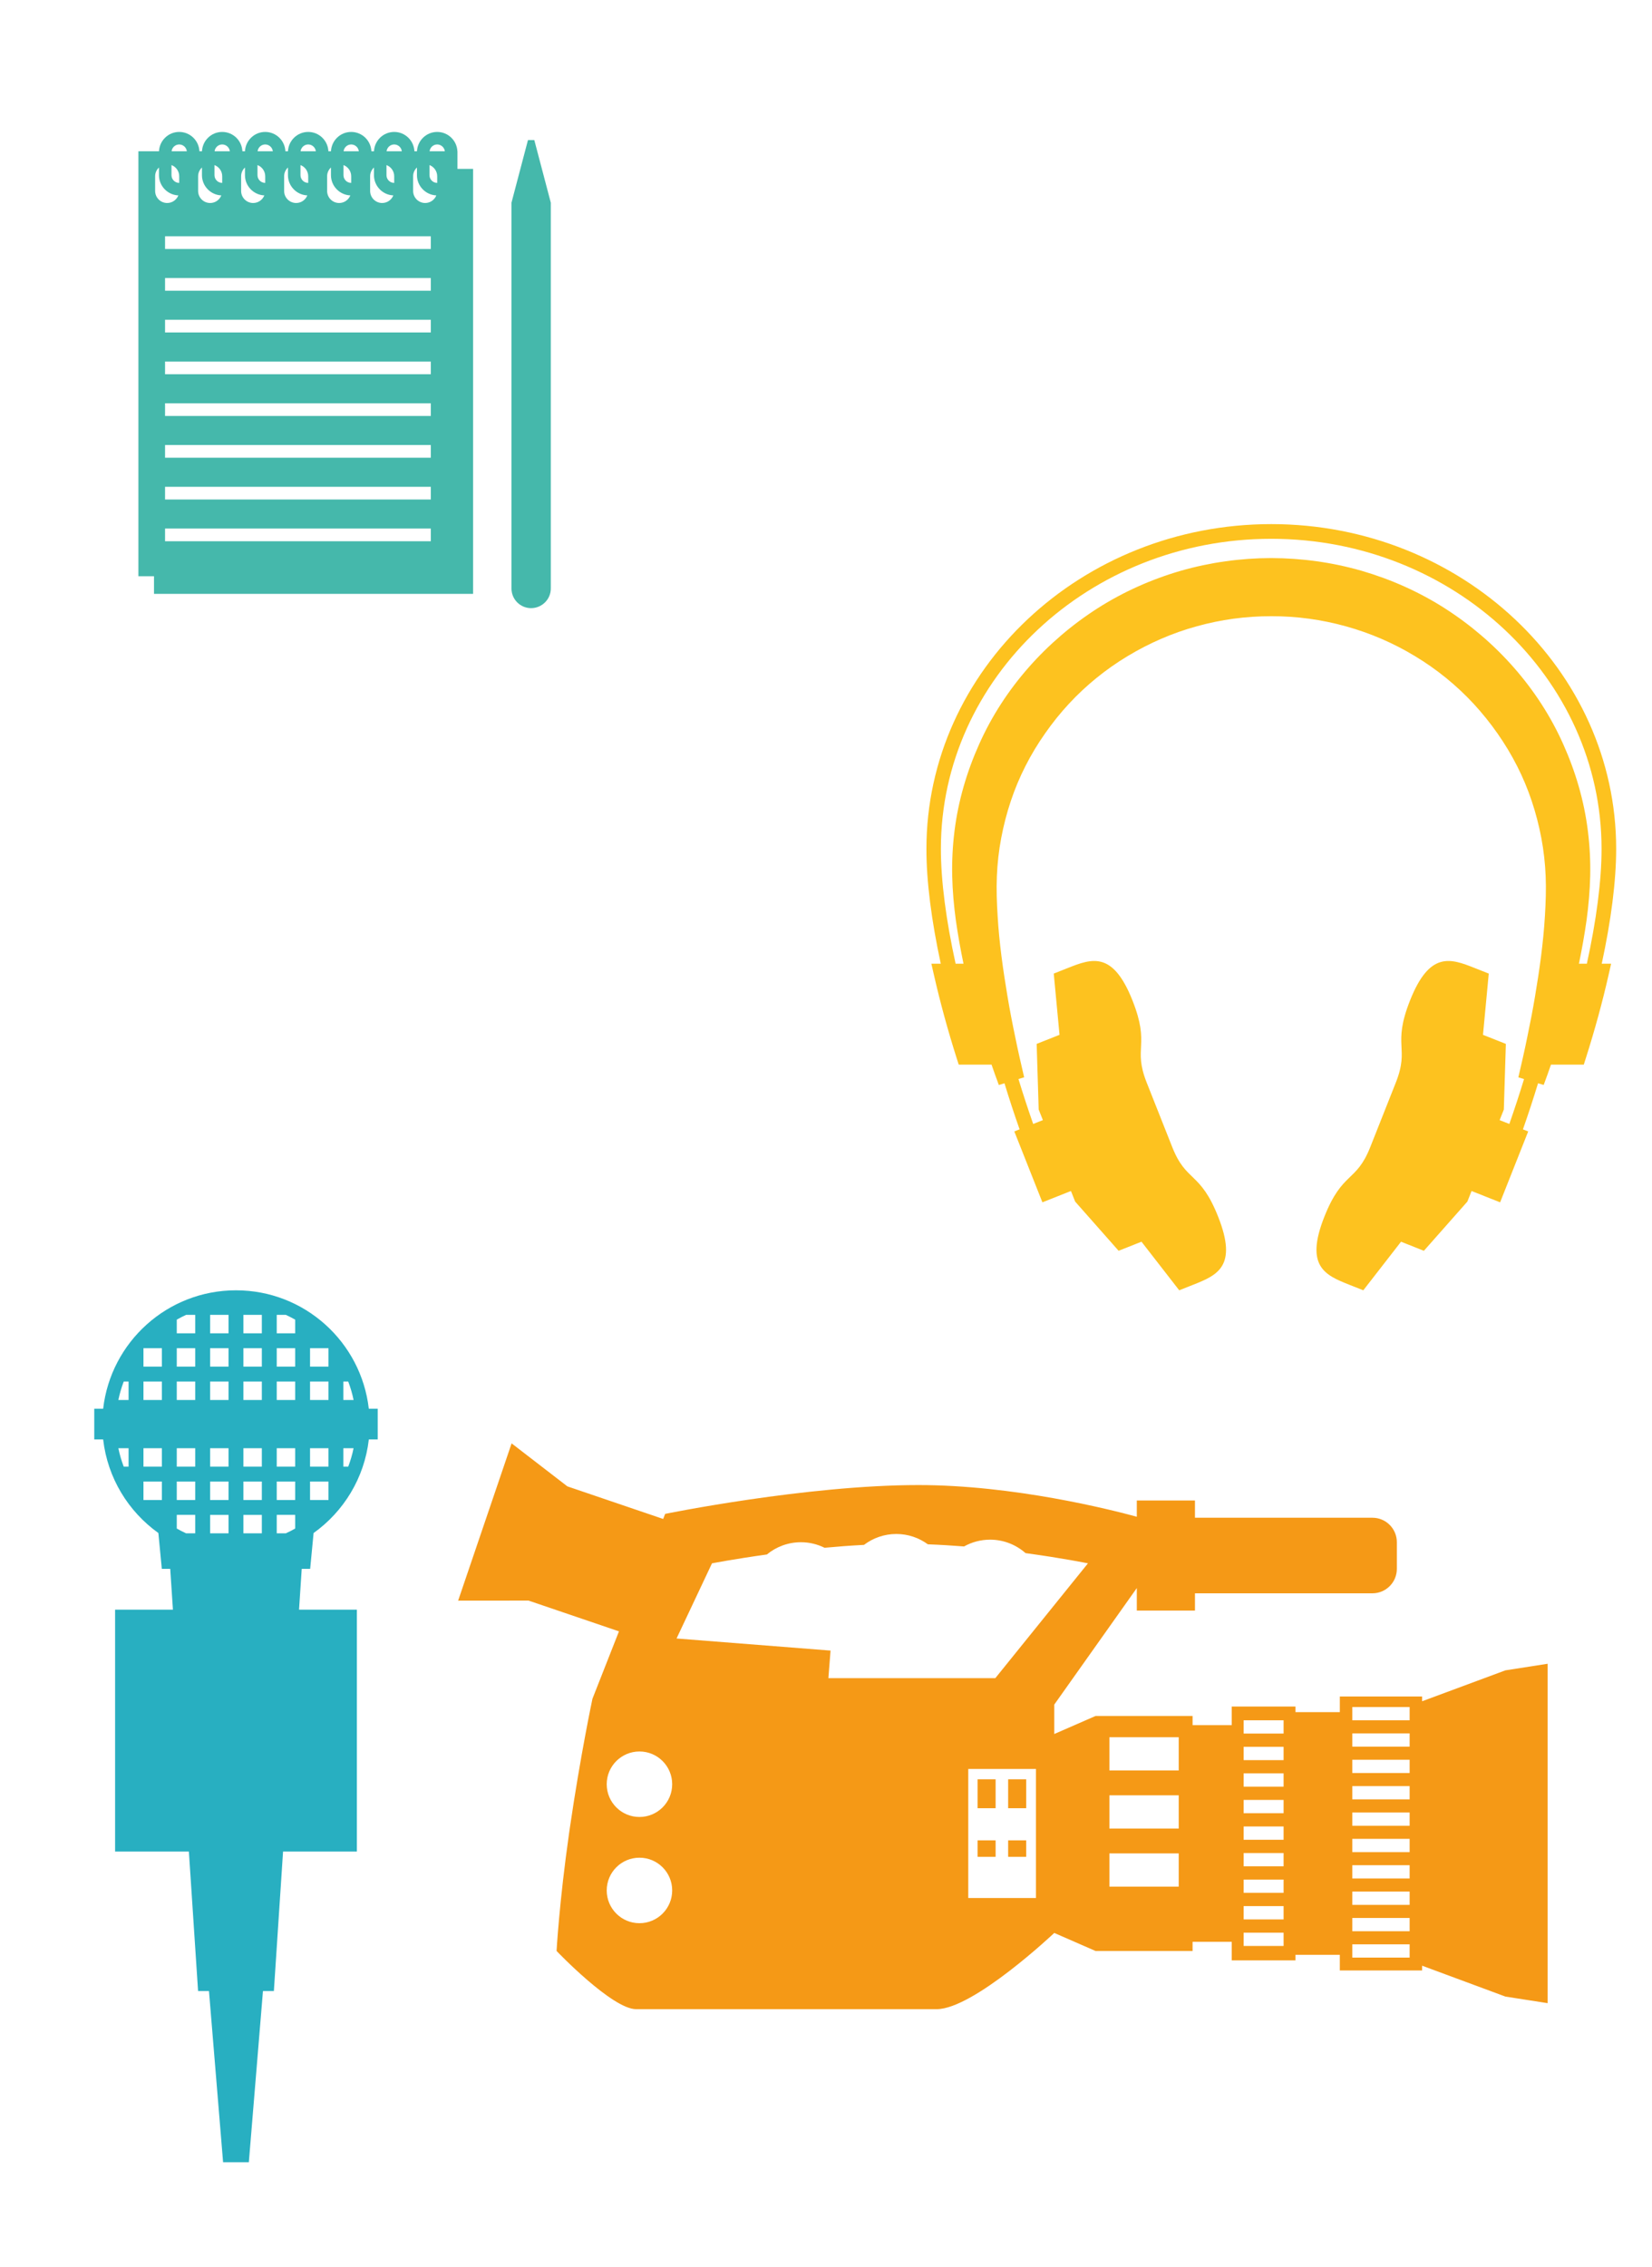 <?xml version="1.0" encoding="utf-8"?>
<!-- Generator: Adobe Illustrator 16.0.0, SVG Export Plug-In . SVG Version: 6.00 Build 0)  -->
<!DOCTYPE svg PUBLIC "-//W3C//DTD SVG 1.1//EN" "http://www.w3.org/Graphics/SVG/1.1/DTD/svg11.dtd">
<svg version="1.1" id="Layer_1" xmlns="http://www.w3.org/2000/svg" xmlns:xlink="http://www.w3.org/1999/xlink" x="0px" y="0px"
	 width="269px" height="369px" viewBox="0 0 269 369" enable-background="new 0 0 269 369" xml:space="preserve">
<g>
	<g>
		<g>
			<defs>
				<rect id="SVGID_1_" x="74.602" y="234.918" width="177.398" height="92.082"/>
			</defs>
			<clipPath id="SVGID_2_">
				<use xlink:href="#SVGID_1_"  overflow="visible"/>
			</clipPath>
			<path clip-path="url(#SVGID_2_)" fill="#F59916" d="M229.536,316.445h-9.337v2.162h9.337V316.445z M229.536,312.152h-9.337v2.162
				h9.337V312.152z M229.536,307.861h-9.337v2.162h9.337V307.861z M229.536,303.568h-9.337v2.162h9.337V303.568z M229.536,299.277
				h-9.337v2.162h9.337V299.277z M229.536,294.986h-9.337v2.162h9.337V294.986z M229.536,290.695h-9.337v2.16h9.337V290.695z
				 M229.536,286.404h-9.337v2.16h9.337V286.404z M229.536,282.111h-9.337v2.162h9.337V282.111z M229.536,277.82h-9.337v2.162h9.337
				V277.82z M209.01,314.548h-6.506v2.16h6.506V314.548z M209.01,310.227h-6.506v2.162h6.506V310.227z M209.01,305.906h-6.506v2.162
				h6.506V305.906z M209.01,301.585h-6.506v2.161h6.506V301.585z M209.01,297.266h-6.506v2.16h6.506V297.266z M209.01,292.943
				h-6.506v2.162h6.506V292.943z M209.01,288.622h-6.506v2.162h6.506V288.622z M209.01,284.302h-6.506v2.162h6.506V284.302z
				 M209.01,279.982h-6.506v2.16h6.506V279.982z M191.934,301.648h-11.285v5.41h11.285V301.648z M191.934,292.191h-11.285v5.412
				h11.285V292.191z M191.934,282.734h-11.285v5.412h11.285V282.734z M177.154,254.438c0,0-4.143-0.846-10.162-1.664
				c-1.539-1.358-3.557-2.189-5.771-2.189c-1.541,0-2.986,0.402-4.244,1.104c-1.925-0.15-3.901-0.274-5.892-0.349
				c-1.442-1.053-3.215-1.681-5.137-1.681c-1.979,0-3.8,0.666-5.265,1.775c-2.177,0.112-4.334,0.275-6.417,0.469
				c-1.161-0.572-2.462-0.901-3.842-0.901c-2.111,0-4.044,0.748-5.553,1.994c-5.337,0.744-8.938,1.442-8.938,1.442l-5.767,12.23
				l25.074,1.969l-0.352,4.488h27.181L177.154,254.438z M104.124,313.005c1.472,0,2.804-0.596,3.768-1.562
				c0.964-0.965,1.562-2.297,1.562-3.77c0-2.941-2.387-5.328-5.33-5.328c-1.472,0-2.804,0.596-3.768,1.562
				c-0.964,0.965-1.561,2.297-1.561,3.768C98.794,310.618,101.181,313.005,104.124,313.005 M107.895,294.154
				c0.964-0.965,1.56-2.299,1.558-3.77c-0.001-2.945-2.39-5.328-5.332-5.326c-1.471,0.002-2.801,0.598-3.766,1.561v-0.001
				c-0.964,0.966-1.561,2.298-1.561,3.771c0,2.942,2.387,5.329,5.329,5.329c1.472,0,2.804-0.597,3.768-1.561L107.895,294.154z
				 M168.686,287.904h-11.021v20.998h11.021V287.904z M231.566,319.922v0.775h-13.401v-2.543h-7.218v0.904h-10.379v-3.022h-6.377
				v1.491h-15.801l-6.722-2.935c0,0-13.128,12.407-19.16,12.407h-48.924c-3.912,0-12.957-9.475-12.957-9.475
				s0.434-7.903,2.032-19.121c0.048-0.332,0.096-0.666,0.146-1.004c1.734-11.864,3.667-20.924,3.667-20.924l4.316-10.967
				l-14.725-5.008l-11.464,0.01l8.706-25.598l9.082,6.998l15.598,5.304l0.325-0.827c0,0,22.98-4.69,41.235-4.69
				c15.533,0,31.231,3.976,35.565,5.157v-2.647h9.469v2.808h28.895c2.196,0,3.979,1.781,3.979,3.979v4.341
				c0,2.199-1.781,3.979-3.979,3.979H194.58v2.811h-9.469v-3.665l-13.442,18.968v4.787l6.722-2.934h15.801v1.488h6.377v-3.021
				h10.379v0.905h7.218v-2.545h13.401v0.778l13.565-5.032l6.867-1.07v55.236l-6.867-1.071L231.566,319.922z"/>
		</g>
	</g>
	<rect x="164.16" y="289.586" fill="#F59916" width="2.936" height="4.706"/>
	<rect x="159.182" y="289.586" fill="#F59916" width="2.936" height="4.706"/>
	<rect x="164.16" y="299.523" fill="#F59916" width="2.936" height="2.681"/>
	<rect x="159.182" y="299.523" fill="#F59916" width="2.936" height="2.681"/>
</g>
<g>
	<g>
		<defs>
			<rect id="SVGID_3_" x="22.536" y="21.472" width="67.154" height="77.504"/>
		</defs>
		<clipPath id="SVGID_4_">
			<use xlink:href="#SVGID_3_"  overflow="visible"/>
		</clipPath>
		<path clip-path="url(#SVGID_4_)" fill="#45B8AB" d="M87.002,22.797h-1.031l-1.209,4.587l-1.477,5.609v55.885v4.904v1.999
			c0,1.763,1.43,3.195,3.195,3.195s3.209-1.432,3.209-3.195v-1.999v-4.904V32.993l-1.477-5.609L87.002,22.797z"/>
	</g>
	<g>
		<defs>
			<rect id="SVGID_5_" x="22.536" y="21.472" width="67.154" height="77.504"/>
		</defs>
		<clipPath id="SVGID_6_">
			<use xlink:href="#SVGID_5_"  overflow="visible"/>
		</clipPath>
		<path clip-path="url(#SVGID_6_)" fill="#45B8AB" d="M25.885,27.261v1.249c0,1.771,1.403,3.214,3.155,3.291
			c-0.288,0.724-0.992,1.238-1.818,1.238c-1.084,0-1.961-0.879-1.961-1.962v-2.388C25.26,28.123,25.501,27.619,25.885,27.261
			 M29.181,23.511c0.642,0,1.167,0.487,1.243,1.109H27.94C28.014,23.998,28.539,23.511,29.181,23.511 M32.886,27.261v1.249
			c0,1.771,1.402,3.214,3.154,3.291c-0.288,0.724-0.992,1.238-1.818,1.238c-1.083,0-1.961-0.879-1.961-1.962v-2.388
			C32.261,28.123,32.503,27.619,32.886,27.261 M36.183,23.511c0.642,0,1.167,0.487,1.243,1.109H34.94
			C35.016,23.998,35.541,23.511,36.183,23.511 M39.888,27.261v1.249c0,1.771,1.403,3.214,3.154,3.291
			c-0.288,0.724-0.992,1.238-1.818,1.238c-1.083,0-1.961-0.879-1.961-1.962v-2.388C39.263,28.123,39.505,27.619,39.888,27.261
			 M43.185,23.511c0.642,0,1.167,0.487,1.241,1.109h-2.483C42.018,23.998,42.543,23.511,43.185,23.511 M46.889,27.261v1.249
			c0,1.771,1.403,3.214,3.155,3.291c-0.288,0.724-0.992,1.238-1.818,1.238c-1.084,0-1.961-0.879-1.961-1.962v-2.388
			C46.265,28.123,46.507,27.619,46.889,27.261 M50.187,23.511c0.641,0,1.167,0.487,1.243,1.109h-2.485
			C49.02,23.998,49.545,23.511,50.187,23.511 M53.891,27.261v1.249c0,1.771,1.402,3.214,3.155,3.291
			c-0.288,0.724-0.993,1.238-1.819,1.238c-1.083,0-1.961-0.879-1.961-1.962v-2.388C53.266,28.123,53.508,27.619,53.891,27.261
			 M57.187,23.511c0.643,0,1.167,0.487,1.243,1.109h-2.485C56.021,23.998,56.545,23.511,57.187,23.511 M60.893,27.261v1.249
			c0,1.771,1.404,3.214,3.154,3.291c-0.288,0.724-0.992,1.238-1.819,1.238c-1.082,0-1.959-0.879-1.959-1.962v-2.388
			C60.269,28.123,60.51,27.619,60.893,27.261 M64.189,23.511c0.642,0,1.167,0.487,1.242,1.109h-2.484
			C63.022,23.998,63.548,23.511,64.189,23.511 M67.895,27.261v1.249c0,1.771,1.402,3.214,3.154,3.291
			c-0.288,0.724-0.991,1.238-1.818,1.238c-1.083,0-1.96-0.879-1.96-1.962v-2.388C67.27,28.123,67.512,27.619,67.895,27.261
			 M71.191,23.511c0.642,0,1.168,0.487,1.243,1.109H69.95C70.024,23.998,70.549,23.511,71.191,23.511 M71.191,28.688v1.08
			c-0.693,0-1.256-0.564-1.256-1.258v-1.646C70.667,27.148,71.191,27.854,71.191,28.688 M48.513,86.024h21.636v2.066H48.513H26.875
			v-2.066H48.513z M48.513,79.229h21.636v2.065H48.513H26.875v-2.065H48.513z M48.513,72.432h21.636v2.066H48.513H26.875v-2.066
			H48.513z M48.513,65.637h21.636v2.065H48.513H26.875v-2.065H48.513z M48.513,58.842h21.636v2.065H48.513H26.875v-2.065H48.513z
			 M48.513,52.046h21.636v2.065H48.513H26.875v-2.065H48.513z M48.513,45.25h21.636v2.065H48.513H26.875V45.25H48.513z
			 M62.932,26.864c0.735,0.284,1.257,0.99,1.257,1.824v1.08c-0.693,0-1.257-0.564-1.257-1.258V26.864z M55.93,26.864
			c0.734,0.284,1.257,0.99,1.257,1.824v1.08c-0.693,0-1.257-0.564-1.257-1.258V26.864z M48.93,26.864
			c0.734,0.284,1.257,0.99,1.257,1.824v1.08c-0.693,0-1.257-0.564-1.257-1.258V26.864z M41.928,26.864
			c0.733,0.284,1.257,0.99,1.257,1.824v1.08c-0.693,0-1.257-0.564-1.257-1.258V26.864z M34.925,26.864
			c0.736,0.284,1.258,0.99,1.258,1.824v1.08c-0.693,0-1.258-0.564-1.258-1.258V26.864z M48.513,38.454h21.636v2.066H48.513H26.875
			v-2.066H48.513z M27.925,26.864c0.733,0.284,1.256,0.99,1.256,1.824v1.08c-0.693,0-1.256-0.564-1.256-1.258V26.864z M74.489,24.62
			H74.48c-0.079-1.749-1.522-3.147-3.29-3.147s-3.21,1.398-3.289,3.147h-0.423c-0.08-1.749-1.522-3.147-3.29-3.147
			c-1.767,0-3.21,1.398-3.289,3.147h-0.424c-0.078-1.749-1.521-3.147-3.29-3.147c-1.767,0-3.209,1.398-3.289,3.147h-0.423
			c-0.079-1.749-1.521-3.147-3.289-3.147s-3.211,1.398-3.29,3.147h-0.423c-0.079-1.749-1.521-3.147-3.289-3.147
			c-1.767,0-3.209,1.398-3.289,3.147h-0.424c-0.079-1.749-1.521-3.147-3.289-3.147c-1.767,0-3.209,1.398-3.289,3.147H32.47
			c-0.079-1.749-1.521-3.147-3.289-3.147c-1.766,0-3.209,1.398-3.289,3.147h-3.356v69.162h2.542v2.869h51.954V27.486h-2.543V24.62z"
			/>
	</g>
</g>
<g>
	<g>
		<defs>
			<rect id="SVGID_7_" x="150.841" y="85.302" width="112.313" height="124.698"/>
		</defs>
		<clipPath id="SVGID_8_">
			<use xlink:href="#SVGID_7_"  overflow="visible"/>
		</clipPath>
		<path clip-path="url(#SVGID_8_)" fill="#FDC21F" d="M206.997,87.691c29.661,0,53.789,22.636,53.789,50.459
			c0,5.264-0.864,11.725-2.394,18.693h-1.291c0.489-2.343,0.91-4.712,1.25-7.115c0.316-2.337,0.526-4.717,0.586-7.155
			c0.049-2.447-0.071-4.896-0.379-7.333c-0.602-4.877-2.004-9.663-4.031-14.164c-4.041-9.036-10.916-16.733-19.271-22.075
			c-4.185-2.677-8.772-4.715-13.546-6.104c-4.793-1.377-9.725-2.057-14.745-2.071c-4.901,0.01-9.917,0.697-14.685,2.067
			c-4.774,1.388-9.361,3.431-13.549,6.102c-8.353,5.345-15.233,13.037-19.271,22.078c-2.027,4.501-3.43,9.288-4.034,14.165
			c-0.306,2.437-0.427,4.891-0.376,7.332c0.055,2.425,0.271,4.831,0.586,7.16c0.34,2.402,0.764,4.77,1.252,7.113h-1.285
			c-1.531-6.968-2.396-13.429-2.396-18.693C153.208,110.328,177.338,87.691,206.997,87.691 M153.188,156.843h-1.529l0.415,1.826
			c1.006,4.421,2.251,8.986,3.706,13.564l0.332,1.039h5.344c0.383,1.109,0.775,2.215,1.188,3.314l0.918-0.28
			c0.762,2.5,1.584,5.008,2.461,7.498l-0.858,0.34l4.573,11.538l4.649-1.844l0.683,1.723l7.078,8.008l3.725-1.477l6.143,7.907
			l2.295-0.91c3.918-1.553,7.248-2.983,4.047-11.06c-2.946-7.435-5.178-5.539-7.472-11.323c-0.81-2.048-2.507-6.326-4.166-10.511
			c-2.293-5.785,0.632-5.935-2.315-13.368c-3.199-8.074-6.605-6.837-10.524-5.283l-2.294,0.909l0.939,9.968l-3.722,1.475
			l0.329,10.684l0.684,1.723l-1.58,0.625c-0.854-2.43-1.653-4.875-2.396-7.313l0.926-0.281c-0.508-2.188-1.015-4.371-1.455-6.564
			c-0.461-2.189-0.885-4.384-1.252-6.579c-0.738-4.391-1.361-8.792-1.613-13.145c-0.139-2.185-0.209-4.313-0.123-6.422
			c0.084-2.094,0.318-4.174,0.705-6.217c0.771-4.087,2.076-8.06,3.957-11.744c0.936-1.84,2.004-3.613,3.192-5.297
			c1.181-1.691,2.468-3.304,3.87-4.813c2.8-3.02,6.025-5.637,9.545-7.754c3.516-2.119,7.303-3.779,11.258-4.861
			c3.959-1.104,8.014-1.655,12.182-1.647c8.158-0.027,16.373,2.242,23.385,6.504c3.521,2.117,6.746,4.734,9.546,7.754
			c2.789,3.032,5.188,6.429,7.065,10.114c1.881,3.683,3.184,7.656,3.957,11.744c0.385,2.043,0.617,4.127,0.703,6.214
			c0.088,2.099,0.012,4.252-0.121,6.427c-0.256,4.354-0.877,8.755-1.617,13.145c-0.369,2.196-0.793,4.39-1.254,6.579
			c-0.443,2.205-0.944,4.36-1.457,6.572l0.926,0.278c-0.743,2.436-1.544,4.88-2.396,7.308l-1.578-0.625l0.683-1.723l0.331-10.684
			l-3.725-1.475l0.94-9.968l-2.294-0.909c-3.919-1.554-7.325-2.792-10.526,5.283c-2.944,7.433-0.022,7.583-2.315,13.368
			c-1.659,4.186-3.354,8.463-4.166,10.511c-2.293,5.784-4.524,3.89-7.471,11.323c-3.201,8.074,0.129,9.507,4.049,11.06l2.295,0.91
			l6.143-7.907l3.723,1.477l7.08-8.008l0.682-1.723l4.65,1.844l4.572-11.538l-0.857-0.34c0.877-2.492,1.697-5,2.461-7.502
			l0.918,0.276c0.41-1.096,0.804-2.198,1.185-3.307h5.345l0.33-1.039c1.458-4.579,2.705-9.143,3.709-13.564l0.413-1.826h-1.528
			c1.504-6.954,2.349-13.409,2.349-18.693c0-29.141-25.192-52.85-56.158-52.85c-30.965,0-56.155,23.709-56.155,52.85
			C150.841,143.435,151.686,149.89,153.188,156.843"/>
	</g>
</g>
<g>
	<g>
		<defs>
			<rect id="SVGID_9_" x="15.346" y="210" width="46.156" height="141.915"/>
		</defs>
		<clipPath id="SVGID_10_">
			<use xlink:href="#SVGID_9_"  overflow="visible"/>
		</clipPath>
		<path clip-path="url(#SVGID_10_)" fill="#28AFC1" d="M55.911,227.852v-3.002h0.791c0.368,0.967,0.662,1.971,0.874,3.002H55.911z
			 M56.701,238.702H55.91v-3.003h1.664C57.364,236.732,57.069,237.734,56.701,238.702 M53.488,222.426h-3.002v-3.001h3.002V222.426z
			 M53.488,227.852h-3.002v-3.002h3.002V227.852z M53.488,238.702h-3.002V235.7h3.002V238.702z M53.488,244.127h-3.002v-3.001h3.002
			V244.127z M48.063,217.001h-3.002v-3.003h1.482c0.521,0.238,1.025,0.498,1.52,0.777V217.001z M48.063,222.426h-3.002v-3.001h3.002
			V222.426z M48.063,227.852h-3.002v-3.002h3.002V227.852z M48.063,238.702h-3.002V235.7h3.002V238.702z M48.063,244.127h-3.002
			v-3.001h3.002V244.127z M48.063,248.775c-0.495,0.281-1,0.541-1.52,0.776h-1.482v-3.002h3.002V248.775z M42.637,217.001h-3.001
			v-3.003h3.001V217.001z M42.637,222.426h-3.001v-3.001h3.001V222.426z M42.637,227.852h-3.001v-3.002h3.001V227.852z
			 M42.637,238.702h-3.001V235.7h3.001V238.702z M42.637,244.127h-3.001v-3.001h3.001V244.127z M42.637,249.553h-3.001v-3.002h3.001
			V249.553z M37.213,217.001h-3.001v-3.003h3.001V217.001z M37.213,222.426h-3.001v-3.001h3.001V222.426z M37.213,227.852h-3.001
			v-3.002h3.001V227.852z M37.213,238.702h-3.001V235.7h3.001V238.702z M37.213,244.127h-3.001v-3.001h3.001V244.127z
			 M37.213,249.553h-3.001v-3.002h3.001V249.553z M31.788,217.001h-3.003v-2.226c0.493-0.279,1-0.539,1.518-0.777h1.485V217.001z
			 M31.788,222.426h-3.003v-3.001h3.003V222.426z M31.788,227.852h-3.003v-3.002h3.003V227.852z M31.788,238.702h-3.003V235.7h3.003
			V238.702z M31.788,244.127h-3.003v-3.001h3.003V244.127z M31.788,249.553h-1.485c-0.519-0.236-1.025-0.496-1.518-0.777v-2.225
			h3.003V249.553z M26.362,222.426H23.36v-3.001h3.001L26.362,222.426L26.362,222.426z M26.362,227.852H23.36v-3.002h3.001
			L26.362,227.852L26.362,227.852z M26.362,238.702H23.36V235.7h3.001L26.362,238.702L26.362,238.702z M26.362,244.127H23.36v-3.001
			h3.001L26.362,244.127L26.362,244.127z M20.936,227.852h-1.663c0.211-1.031,0.506-2.035,0.874-3.002h0.789V227.852z
			 M20.936,238.702h-0.789c-0.368-0.968-0.663-1.97-0.874-3.003h1.663V238.702z M60.053,229.273
			c-1.243-10.849-10.451-19.272-21.628-19.272c-11.18,0-20.386,8.425-21.627,19.272h-1.45v5.004h1.45
			c0.718,6.275,4.102,11.734,8.991,15.227l0.559,5.829h1.372l0.439,6.647h-9.417v39.363h12.014l1.498,22.708h1.776l2.298,27.862
			h4.192l2.299-27.862h1.777l1.496-22.708h12.016V261.98h-9.415l0.437-6.647h1.374l0.558-5.829c4.891-3.49,8.274-8.949,8.993-15.227
			h1.449v-5.004H60.053z"/>
	</g>
</g>
</svg>

